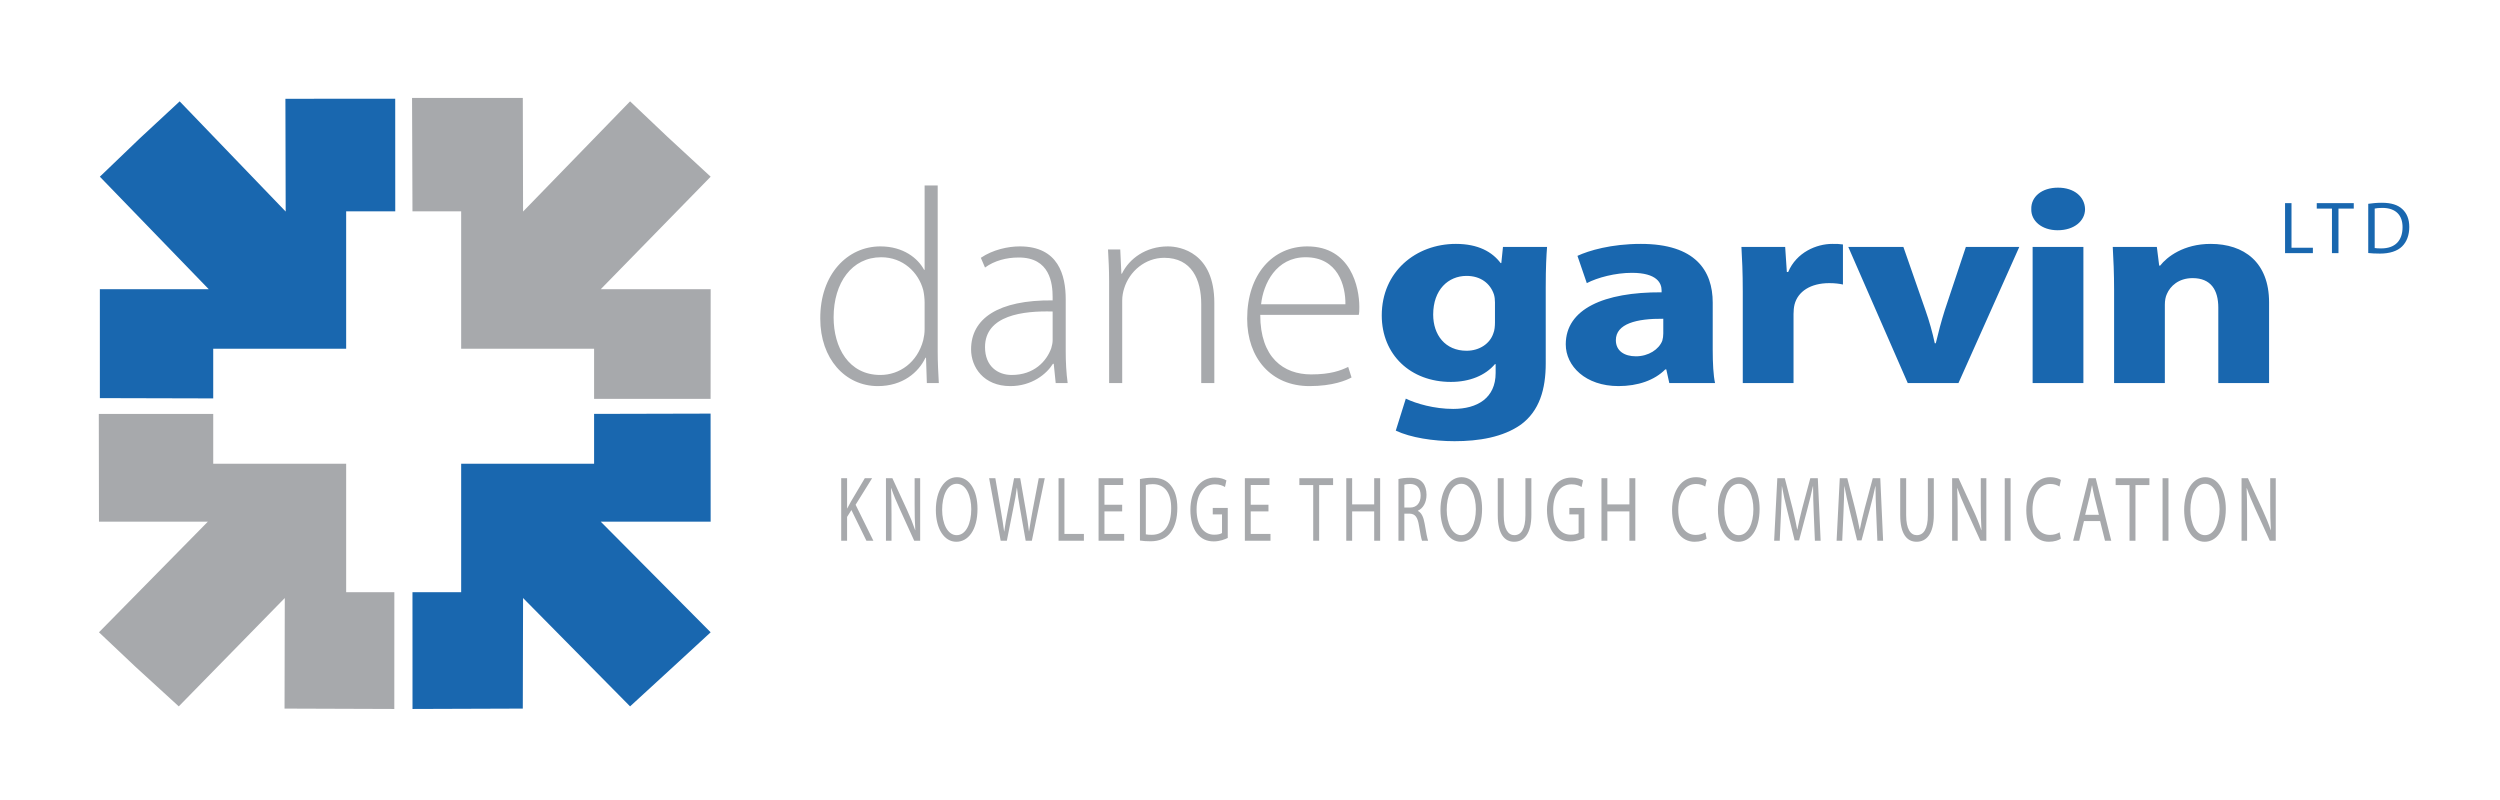 <?xml version="1.0" encoding="UTF-8" standalone="no"?>
<!-- Created with Inkscape (http://www.inkscape.org/) -->

<svg
   version="1.1"
   id="svg2840"
   width="308.719"
   height="98.803"
   viewBox="0 0 308.719 98.803"
   sodipodi:docname="DGL-Horz-Tag.ai"
   inkscape:export-filename="DGL-Horz-Tag.ai.svg"
   inkscape:export-xdpi="100"
   inkscape:export-ydpi="100"
   xmlns:inkscape="http://www.inkscape.org/namespaces/inkscape"
   xmlns:sodipodi="http://sodipodi.sourceforge.net/DTD/sodipodi-0.dtd"
   xmlns="http://www.w3.org/2000/svg"
   xmlns:svg="http://www.w3.org/2000/svg">
  <defs
     id="defs2844">
    <clipPath
       clipPathUnits="userSpaceOnUse"
       id="clipPath2872">
      <path
         d="M 0,74.103 H 231.539 V 0 H 0 Z"
         id="path2870" />
    </clipPath>
  </defs>
  <sodipodi:namedview
     id="namedview2842"
     pagecolor="#505050"
     bordercolor="#eeeeee"
     borderopacity="1"
     inkscape:showpageshadow="0"
     inkscape:pageopacity="0"
     inkscape:pagecheckerboard="0"
     inkscape:deskcolor="#505050"
     showgrid="false" />
  <g
     id="g2848"
     inkscape:groupmode="layer"
     inkscape:label="Page 1"
     transform="matrix(1.333,0,0,-1.333,0,98.803)">
    <g
       id="g2850"
       transform="translate(26.465,54.523)">
      <path
         d="M 0,0 -9.82,10.208 -13.492,6.801 -17.214,3.229 -7.128,-7.193 h -10.086 v -10.09 l 10.502,-0.027 v 4.602 H 5.603 V 0.021 h 4.548 L 10.147,10.454 -0.025,10.446 Z"
         style="fill:#1967af;fill-opacity:1;fill-rule:nonzero;stroke:none"
         id="path2852" />
    </g>
    <g
       id="g2854"
       transform="translate(65.829,37.173)">
      <path
         d="m 0,0 h -10.793 v 4.643 h -12.314 v 12.728 h -4.511 l -0.039,10.507 h 10.261 l 0.024,-10.527 9.914,10.208 3.445,-3.269 4.019,-3.711 -10.182,-10.422 H 0.006"
         style="fill:#a7a9ac;fill-opacity:1;fill-rule:nonzero;stroke:none"
         id="path2856" />
    </g>
    <g
       id="g2858"
       transform="translate(9.153,35.777)">
      <path
         d="m 0,0 h 10.6 v -4.616 h 12.315 v -11.901 h 4.464 l -0.004,-10.818 -10.169,0.036 0.023,10.242 -9.821,-10.037 -4.003,3.659 -3.39,3.204 L 10.1,-9.985 H 0.015"
         style="fill:#a7a9ac;fill-opacity:1;fill-rule:nonzero;stroke:none"
         id="path2860" />
    </g>
    <g
       id="g2862"
       transform="translate(65.828,35.805)">
      <path
         d="m 0,0 -10.792,-0.027 v -4.617 h -12.314 v -11.9 h -4.511 l 0.004,-10.818 10.217,0.036 0.025,10.242 9.913,-10.037 4.138,3.798 3.326,3.064 -10.181,10.246 H 0.006"
         style="fill:#1967af;fill-opacity:1;fill-rule:nonzero;stroke:none"
         id="path2864" />
    </g>
    <g
       id="g2866">
      <g
         id="g2868"
         clip-path="url(#clipPath2872)">
        <g
           id="g2874"
           transform="translate(85.655,56.941)">
          <path
             d="m 0,0 v -7.812 h -0.05 c -0.568,1.057 -1.909,2.166 -4.048,2.166 -3.043,0 -5.595,-2.578 -5.569,-6.703 0,-3.686 2.294,-6.239 5.336,-6.239 2.295,0 3.765,1.264 4.409,2.629 H 0.13 l 0.077,-2.346 h 1.109 c -0.052,0.877 -0.104,1.959 -0.104,2.888 V 0 Z m 0,-13.303 c 0,-0.387 -0.05,-0.697 -0.128,-1.031 -0.542,-2.062 -2.191,-3.223 -3.97,-3.223 -2.94,0 -4.332,2.552 -4.332,5.337 0,3.222 1.702,5.569 4.409,5.569 2.01,0 3.455,-1.393 3.893,-3.042 C -0.05,-10.028 0,-10.493 0,-10.828 Z m 13.072,2.758 c 0,2.218 -0.67,4.899 -4.254,4.899 -1.11,0 -2.502,-0.309 -3.61,-1.057 l 0.388,-0.902 c 0.876,0.645 2.01,0.929 3.093,0.929 2.939,0.025 3.171,-2.425 3.171,-3.662 v -0.309 c -5.027,0.05 -7.555,-1.675 -7.555,-4.538 0,-1.649 1.161,-3.403 3.637,-3.403 1.984,0 3.351,1.109 3.943,2.063 h 0.078 l 0.181,-1.78 h 1.108 c -0.129,0.954 -0.18,1.959 -0.18,2.94 z m -1.212,-3.789 c 0,-0.232 -0.051,-0.489 -0.13,-0.748 -0.437,-1.212 -1.597,-2.475 -3.66,-2.475 -1.289,0 -2.474,0.799 -2.474,2.579 0,2.964 3.556,3.376 6.264,3.3 z m 5.233,-3.971 h 1.212 v 7.658 c 0,0.387 0.078,0.799 0.18,1.107 0.491,1.599 1.96,2.837 3.713,2.837 2.552,0 3.428,-2.037 3.428,-4.279 v -7.323 h 1.213 v 7.426 c 0,4.64 -3.12,5.233 -4.305,5.233 -2.038,0 -3.584,-1.134 -4.254,-2.526 h -0.052 l -0.103,2.242 h -1.134 c 0.051,-0.978 0.102,-1.83 0.102,-2.965 z m 23.126,6.317 c 0.052,0.207 0.052,0.413 0.052,0.747 0,1.78 -0.773,5.595 -4.821,5.595 -3.198,0 -5.57,-2.578 -5.57,-6.703 0,-3.634 2.218,-6.239 5.776,-6.239 2.166,0 3.428,0.541 3.893,0.8 l -0.31,0.978 c -0.696,-0.335 -1.624,-0.695 -3.428,-0.695 -2.553,0 -4.719,1.546 -4.719,5.517 z m -9.049,0.98 c 0.206,1.907 1.393,4.357 4.125,4.357 2.991,0 3.712,-2.631 3.687,-4.357 z"
             style="fill:#a7a9ac;fill-opacity:1;fill-rule:nonzero;stroke:none"
             id="path2876" />
        </g>
        <g
           id="g2878"
           transform="translate(143.195,47.505)">
          <path
             d="M 0,0 C 0,1.883 0.061,2.94 0.123,3.739 H -3.961 L -4.115,2.243 h -0.062 c -0.774,1.032 -2.073,1.779 -4.145,1.779 -3.714,0 -6.869,-2.578 -6.869,-6.625 0,-3.635 2.66,-6.162 6.403,-6.162 1.734,0 3.187,0.593 4.085,1.65 h 0.062 v -0.824 c 0,-2.322 -1.702,-3.327 -3.93,-3.327 -1.762,0 -3.434,0.49 -4.392,0.953 l -0.929,-2.964 c 1.361,-0.644 3.465,-0.979 5.446,-0.979 2.226,0 4.485,0.36 6.156,1.545 1.701,1.265 2.29,3.25 2.29,5.674 z m -4.703,-3.248 c 0,-0.335 -0.031,-0.746 -0.156,-1.03 -0.308,-0.929 -1.267,-1.599 -2.474,-1.599 -1.98,0 -3.094,1.469 -3.094,3.352 0,2.294 1.392,3.582 3.094,3.582 1.3,0 2.196,-0.694 2.537,-1.727 0.062,-0.206 0.093,-0.463 0.093,-0.721 z m 20.172,1.831 c 0,2.964 -1.611,5.439 -6.654,5.439 C 6.063,4.022 3.99,3.403 2.938,2.914 L 3.804,0.387 c 0.989,0.515 2.629,0.954 4.176,0.954 2.322,0 2.753,-0.954 2.753,-1.624 v -0.18 c -5.351,0.025 -8.878,-1.548 -8.878,-4.822 0,-2.01 1.826,-3.866 4.888,-3.866 1.794,0 3.341,0.541 4.332,1.546 h 0.093 l 0.279,-1.264 h 4.238 c -0.156,0.697 -0.216,1.857 -0.216,3.068 z m -4.58,-2.861 c 0,-0.234 -0.031,-0.465 -0.092,-0.671 -0.31,-0.799 -1.27,-1.443 -2.444,-1.443 -1.054,0 -1.857,0.488 -1.857,1.495 0,1.521 1.918,2.01 4.393,1.984 z m 7.364,-4.591 h 4.702 v 6.395 c 0,0.308 0.03,0.618 0.092,0.876 0.309,1.212 1.486,1.985 3.219,1.985 0.525,0 0.927,-0.052 1.267,-0.128 v 3.712 c -0.34,0.051 -0.556,0.051 -0.989,0.051 -1.455,0 -3.311,-0.773 -4.084,-2.603 h -0.124 l -0.155,2.32 h -4.053 c 0.061,-1.083 0.125,-2.295 0.125,-4.151 z m 9.774,12.608 5.508,-12.608 h 4.7 l 5.633,12.608 h -4.949 l -1.95,-5.853 C 36.629,-3.195 36.38,-4.15 36.134,-5.182 h -0.093 c -0.217,1.006 -0.495,2.011 -0.867,3.068 l -2.041,5.853 z m 21.781,0 H 45.105 V -8.868 h 4.703 z M 47.456,9.231 C 45.94,9.231 44.95,8.379 44.981,7.245 44.95,6.163 45.94,5.286 47.426,5.286 c 1.546,0 2.536,0.877 2.536,1.959 -0.03,1.134 -0.99,1.986 -2.506,1.986 m 5.197,-18.1 h 4.701 v 7.271 c 0,0.362 0.064,0.722 0.189,0.98 0.307,0.722 1.081,1.469 2.381,1.469 1.701,0 2.382,-1.108 2.382,-2.732 v -6.988 h 4.704 v 7.478 c 0,3.713 -2.322,5.413 -5.415,5.413 -2.506,0 -4.052,-1.21 -4.672,-2.01 H 56.829 L 56.613,3.739 H 52.528 C 52.592,2.63 52.653,1.29 52.653,-0.283 Z M 68.49,3.164 h 2.578 v 0.502 h -1.98 v 4.13 H 68.49 Z m 4.345,0 h 0.604 v 4.125 h 1.416 V 7.796 H 71.426 V 7.289 h 1.409 z m 3.361,0.013 c 0.303,-0.034 0.66,-0.054 1.087,-0.054 0.901,0 1.615,0.232 2.049,0.666 0.434,0.427 0.666,1.045 0.666,1.801 0,0.749 -0.24,1.285 -0.652,1.663 -0.407,0.379 -1.019,0.579 -1.877,0.579 -0.475,0 -0.908,-0.041 -1.273,-0.097 z m 0.598,4.118 c 0.159,0.035 0.394,0.061 0.702,0.061 1.266,0 1.883,-0.694 1.878,-1.786 0,-1.252 -0.694,-1.967 -1.975,-1.967 -0.233,0 -0.454,0.007 -0.605,0.035 z"
             style="fill:#1967af;fill-opacity:1;fill-rule:nonzero;stroke:none"
             id="path2880" />
        </g>
        <g
           id="g2882"
           transform="translate(77.928,24.026)">
          <path
             d="M 0,0 H 0.545 V 2.209 L 0.946,2.845 2.336,0 H 2.981 L 1.334,3.335 2.863,5.793 H 2.186 L 0.896,3.619 C 0.79,3.431 0.676,3.224 0.563,3 H 0.545 V 5.793 H 0 Z m 4.66,0 v 2.477 c 0,0.961 -0.013,1.659 -0.044,2.388 L 4.635,4.874 C 4.848,4.247 5.129,3.585 5.424,2.94 L 6.764,0 H 7.315 V 5.793 H 6.802 V 3.37 c 0,-0.901 0.012,-1.606 0.062,-2.381 L 6.852,0.98 C 6.651,1.574 6.407,2.185 6.094,2.862 L 4.741,5.793 H 4.146 V 0 Z m 6.069,5.888 c -1.128,0 -1.961,-1.203 -1.961,-3.043 0,-1.752 0.782,-2.939 1.897,-2.939 1.078,0 1.961,1.059 1.961,3.05 0,1.72 -0.746,2.932 -1.897,2.932 m -0.026,-0.61 c 0.908,0 1.346,-1.204 1.346,-2.354 0,-1.317 -0.488,-2.406 -1.352,-2.406 -0.858,0 -1.347,1.108 -1.347,2.344 0,1.274 0.451,2.416 1.353,2.416 M 15.344,0 15.945,3.019 c 0.157,0.747 0.251,1.313 0.326,1.888 h 0.012 C 16.34,4.324 16.427,3.757 16.559,3.019 L 17.091,0 h 0.57 l 1.196,5.793 H 18.3 L 17.742,2.872 C 17.611,2.149 17.492,1.504 17.404,0.869 h -0.012 c -0.063,0.61 -0.176,1.298 -0.295,1.985 L 16.584,5.793 H 16.015 L 15.45,2.872 C 15.306,2.125 15.175,1.437 15.105,0.86 H 15.093 C 15.018,1.42 14.906,2.142 14.78,2.862 L 14.279,5.793 H 13.703 L 14.774,0 Z m 4.791,0 h 2.348 v 0.629 h -1.804 v 5.164 h -0.544 z m 5.893,3.335 h -1.641 v 1.83 h 1.735 v 0.628 h -2.28 V 0 h 2.373 v 0.629 h -1.828 v 2.088 h 1.641 z m 1.647,-3.316 c 0.276,-0.043 0.601,-0.069 0.989,-0.069 0.821,0 1.473,0.292 1.867,0.834 0.394,0.532 0.608,1.306 0.608,2.251 0,0.938 -0.22,1.608 -0.596,2.079 -0.369,0.474 -0.926,0.722 -1.709,0.722 -0.432,0 -0.827,-0.051 -1.159,-0.12 z m 0.545,5.146 c 0.144,0.044 0.357,0.078 0.639,0.078 1.153,0 1.716,-0.867 1.709,-2.235 0,-1.564 -0.632,-2.457 -1.797,-2.457 -0.213,0 -0.414,0.009 -0.551,0.043 z M 35.81,3.043 H 34.42 V 2.441 h 0.858 V 0.715 C 35.153,0.629 34.909,0.56 34.552,0.56 c -0.984,0 -1.629,0.868 -1.629,2.336 0,1.453 0.669,2.331 1.698,2.331 0.425,0 0.707,-0.113 0.933,-0.249 l 0.131,0.61 c -0.182,0.119 -0.564,0.265 -1.052,0.265 -1.416,0 -2.28,-1.262 -2.286,-2.991 0,-0.901 0.225,-1.674 0.589,-2.157 0.412,-0.541 0.939,-0.765 1.578,-0.765 0.569,0 1.052,0.199 1.296,0.319 z m 3.771,0.292 h -1.642 v 1.83 h 1.736 v 0.628 h -2.28 V 0 h 2.374 v 0.629 h -1.83 v 2.088 h 1.642 z M 43.726,0 h 0.551 v 5.157 h 1.291 V 5.793 H 42.443 V 5.157 h 1.283 z m 3.063,5.793 V 0 h 0.544 v 2.717 h 2.042 V 0 h 0.552 V 5.793 H 49.375 V 3.37 H 47.333 V 5.793 Z M 51.623,0 h 0.546 v 2.51 h 0.513 C 53.178,2.484 53.402,2.185 53.527,1.385 53.646,0.663 53.74,0.174 53.81,0 h 0.563 C 54.285,0.226 54.185,0.784 54.048,1.591 53.947,2.192 53.754,2.604 53.427,2.76 v 0.025 c 0.445,0.206 0.796,0.713 0.796,1.479 0,0.446 -0.119,0.841 -0.332,1.099 -0.263,0.326 -0.64,0.473 -1.221,0.473 -0.376,0 -0.772,-0.043 -1.047,-0.12 z m 0.546,5.192 c 0.087,0.035 0.275,0.069 0.539,0.069 0.575,-0.009 0.971,-0.335 0.971,-1.083 0,-0.662 -0.37,-1.1 -0.953,-1.1 h -0.557 z m 5.304,0.696 c -1.127,0 -1.959,-1.203 -1.959,-3.043 0,-1.752 0.781,-2.939 1.895,-2.939 1.078,0 1.961,1.059 1.961,3.05 0,1.72 -0.745,2.932 -1.897,2.932 m -0.026,-0.61 c 0.909,0 1.347,-1.204 1.347,-2.354 0,-1.317 -0.488,-2.406 -1.352,-2.406 -0.858,0 -1.347,1.108 -1.347,2.344 0,1.274 0.451,2.416 1.352,2.416 m 3.376,0.515 V 2.382 c 0,-1.796 0.652,-2.476 1.517,-2.476 0.914,0 1.597,0.732 1.597,2.511 V 5.793 H 63.385 V 2.365 c 0,-1.281 -0.402,-1.847 -1.028,-1.847 -0.562,0 -0.982,0.549 -0.982,1.847 v 3.428 z m 8.023,-2.75 H 67.455 V 2.441 h 0.858 V 0.715 C 68.188,0.629 67.943,0.56 67.586,0.56 c -0.982,0 -1.627,0.868 -1.627,2.336 0,1.453 0.67,2.331 1.698,2.331 0.425,0 0.707,-0.113 0.932,-0.249 l 0.132,0.61 c -0.181,0.119 -0.563,0.265 -1.053,0.265 -1.415,0 -2.278,-1.262 -2.286,-2.991 0,-0.901 0.225,-1.674 0.591,-2.157 0.411,-0.541 0.938,-0.765 1.578,-0.765 0.569,0 1.051,0.199 1.295,0.319 z m 1.584,2.75 V 0 h 0.546 v 2.717 h 2.041 V 0 h 0.55 v 5.793 h -0.55 V 3.37 h -2.041 v 2.423 z m 9.627,-5.009 c -0.22,-0.146 -0.558,-0.242 -0.89,-0.242 -1.026,0 -1.623,0.912 -1.623,2.33 0,1.521 0.658,2.389 1.648,2.389 0.351,0 0.645,-0.104 0.852,-0.241 l 0.132,0.61 c -0.145,0.103 -0.478,0.258 -1.002,0.258 -1.31,0 -2.204,-1.23 -2.204,-3.043 0,-1.9 0.894,-2.939 2.085,-2.939 0.513,0 0.914,0.146 1.114,0.284 z m 3.124,5.104 c -1.126,0 -1.96,-1.203 -1.96,-3.043 0,-1.752 0.784,-2.939 1.897,-2.939 1.077,0 1.961,1.059 1.961,3.05 0,1.72 -0.744,2.932 -1.898,2.932 m -0.025,-0.61 c 0.908,0 1.348,-1.204 1.348,-2.354 0,-1.317 -0.489,-2.406 -1.353,-2.406 -0.858,0 -1.347,1.108 -1.347,2.344 0,1.274 0.451,2.416 1.352,2.416 M 90.202,0 h 0.532 L 90.472,5.793 H 89.776 L 89.024,2.991 C 88.836,2.261 88.687,1.626 88.58,1.041 h -0.018 c -0.107,0.602 -0.251,1.237 -0.427,1.95 l -0.72,2.802 H 86.72 L 86.426,0 h 0.519 l 0.114,2.484 c 0.037,0.869 0.068,1.84 0.081,2.562 h 0.012 C 87.271,4.358 87.44,3.609 87.641,2.795 l 0.682,-2.76 h 0.414 l 0.744,2.81 c 0.214,0.792 0.39,1.523 0.534,2.201 h 0.018 C 90.027,4.324 90.065,3.353 90.095,2.545 Z m 5.786,0 h 0.533 L 96.259,5.793 H 95.563 L 94.812,2.991 C 94.624,2.261 94.474,1.626 94.366,1.041 h -0.017 c -0.108,0.602 -0.251,1.237 -0.428,1.95 L 93.202,5.793 H 92.506 L 92.212,0 h 0.52 l 0.113,2.484 c 0.038,0.869 0.068,1.84 0.081,2.562 h 0.012 c 0.12,-0.688 0.29,-1.437 0.489,-2.251 l 0.683,-2.76 h 0.413 l 0.746,2.81 c 0.213,0.792 0.388,1.523 0.532,2.201 h 0.018 C 95.814,4.324 95.852,3.353 95.883,2.545 Z m 2.117,5.793 V 2.382 c 0,-1.796 0.652,-2.476 1.516,-2.476 0.915,0 1.598,0.732 1.598,2.511 v 3.376 h -0.553 V 2.365 c 0,-1.281 -0.399,-1.847 -1.025,-1.847 -0.565,0 -0.984,0.549 -0.984,1.847 V 5.793 Z M 103.43,0 v 2.477 c 0,0.961 -0.014,1.659 -0.045,2.388 l 0.019,0.009 c 0.212,-0.627 0.494,-1.289 0.788,-1.934 L 105.533,0 h 0.552 V 5.793 H 105.57 V 3.37 c 0,-0.901 0.014,-1.606 0.064,-2.381 L 105.622,0.98 c -0.201,0.594 -0.445,1.205 -0.76,1.882 l -1.351,2.931 h -0.596 V 0 Z m 4.358,0 h 0.544 v 5.793 h -0.544 z m 5.085,0.784 c -0.22,-0.146 -0.557,-0.242 -0.889,-0.242 -1.027,0 -1.623,0.912 -1.623,2.33 0,1.521 0.66,2.389 1.647,2.389 0.351,0 0.645,-0.104 0.852,-0.241 l 0.133,0.61 c -0.145,0.103 -0.477,0.258 -1.003,0.258 -1.308,0 -2.205,-1.23 -2.205,-3.043 0,-1.9 0.897,-2.939 2.086,-2.939 0.514,0 0.915,0.146 1.114,0.284 z M 116.625,1.823 117.076,0 h 0.581 l -1.439,5.793 H 115.56 L 114.124,0 h 0.564 l 0.44,1.823 z m -1.385,0.584 0.413,1.677 c 0.082,0.352 0.151,0.704 0.213,1.048 h 0.013 c 0.063,-0.336 0.126,-0.68 0.219,-1.058 l 0.414,-1.667 z M 119.349,0 h 0.55 v 5.157 h 1.291 v 0.636 h -3.126 V 5.157 h 1.285 z m 3.061,0 h 0.546 v 5.793 h -0.546 z m 3.959,5.888 c -1.127,0 -1.959,-1.203 -1.959,-3.043 0,-1.752 0.782,-2.939 1.898,-2.939 1.076,0 1.96,1.059 1.96,3.05 0,1.72 -0.747,2.932 -1.899,2.932 m -0.024,-0.61 c 0.908,0 1.345,-1.204 1.345,-2.354 0,-1.317 -0.488,-2.406 -1.351,-2.406 -0.859,0 -1.349,1.108 -1.349,2.344 0,1.274 0.452,2.416 1.355,2.416 M 130.24,0 v 2.477 c 0,0.961 -0.012,1.659 -0.044,2.388 l 0.018,0.009 c 0.214,-0.627 0.496,-1.289 0.79,-1.934 L 132.344,0 h 0.551 v 5.793 h -0.513 V 3.37 c 0,-0.901 0.013,-1.606 0.062,-2.381 L 132.432,0.98 c -0.201,0.594 -0.446,1.205 -0.759,1.882 l -1.353,2.931 h -0.593 V 0 Z"
             style="fill:#a7a9ac;fill-opacity:1;fill-rule:nonzero;stroke:none"
             id="path2884" />
        </g>
      </g>
    </g>
  </g>
</svg>
